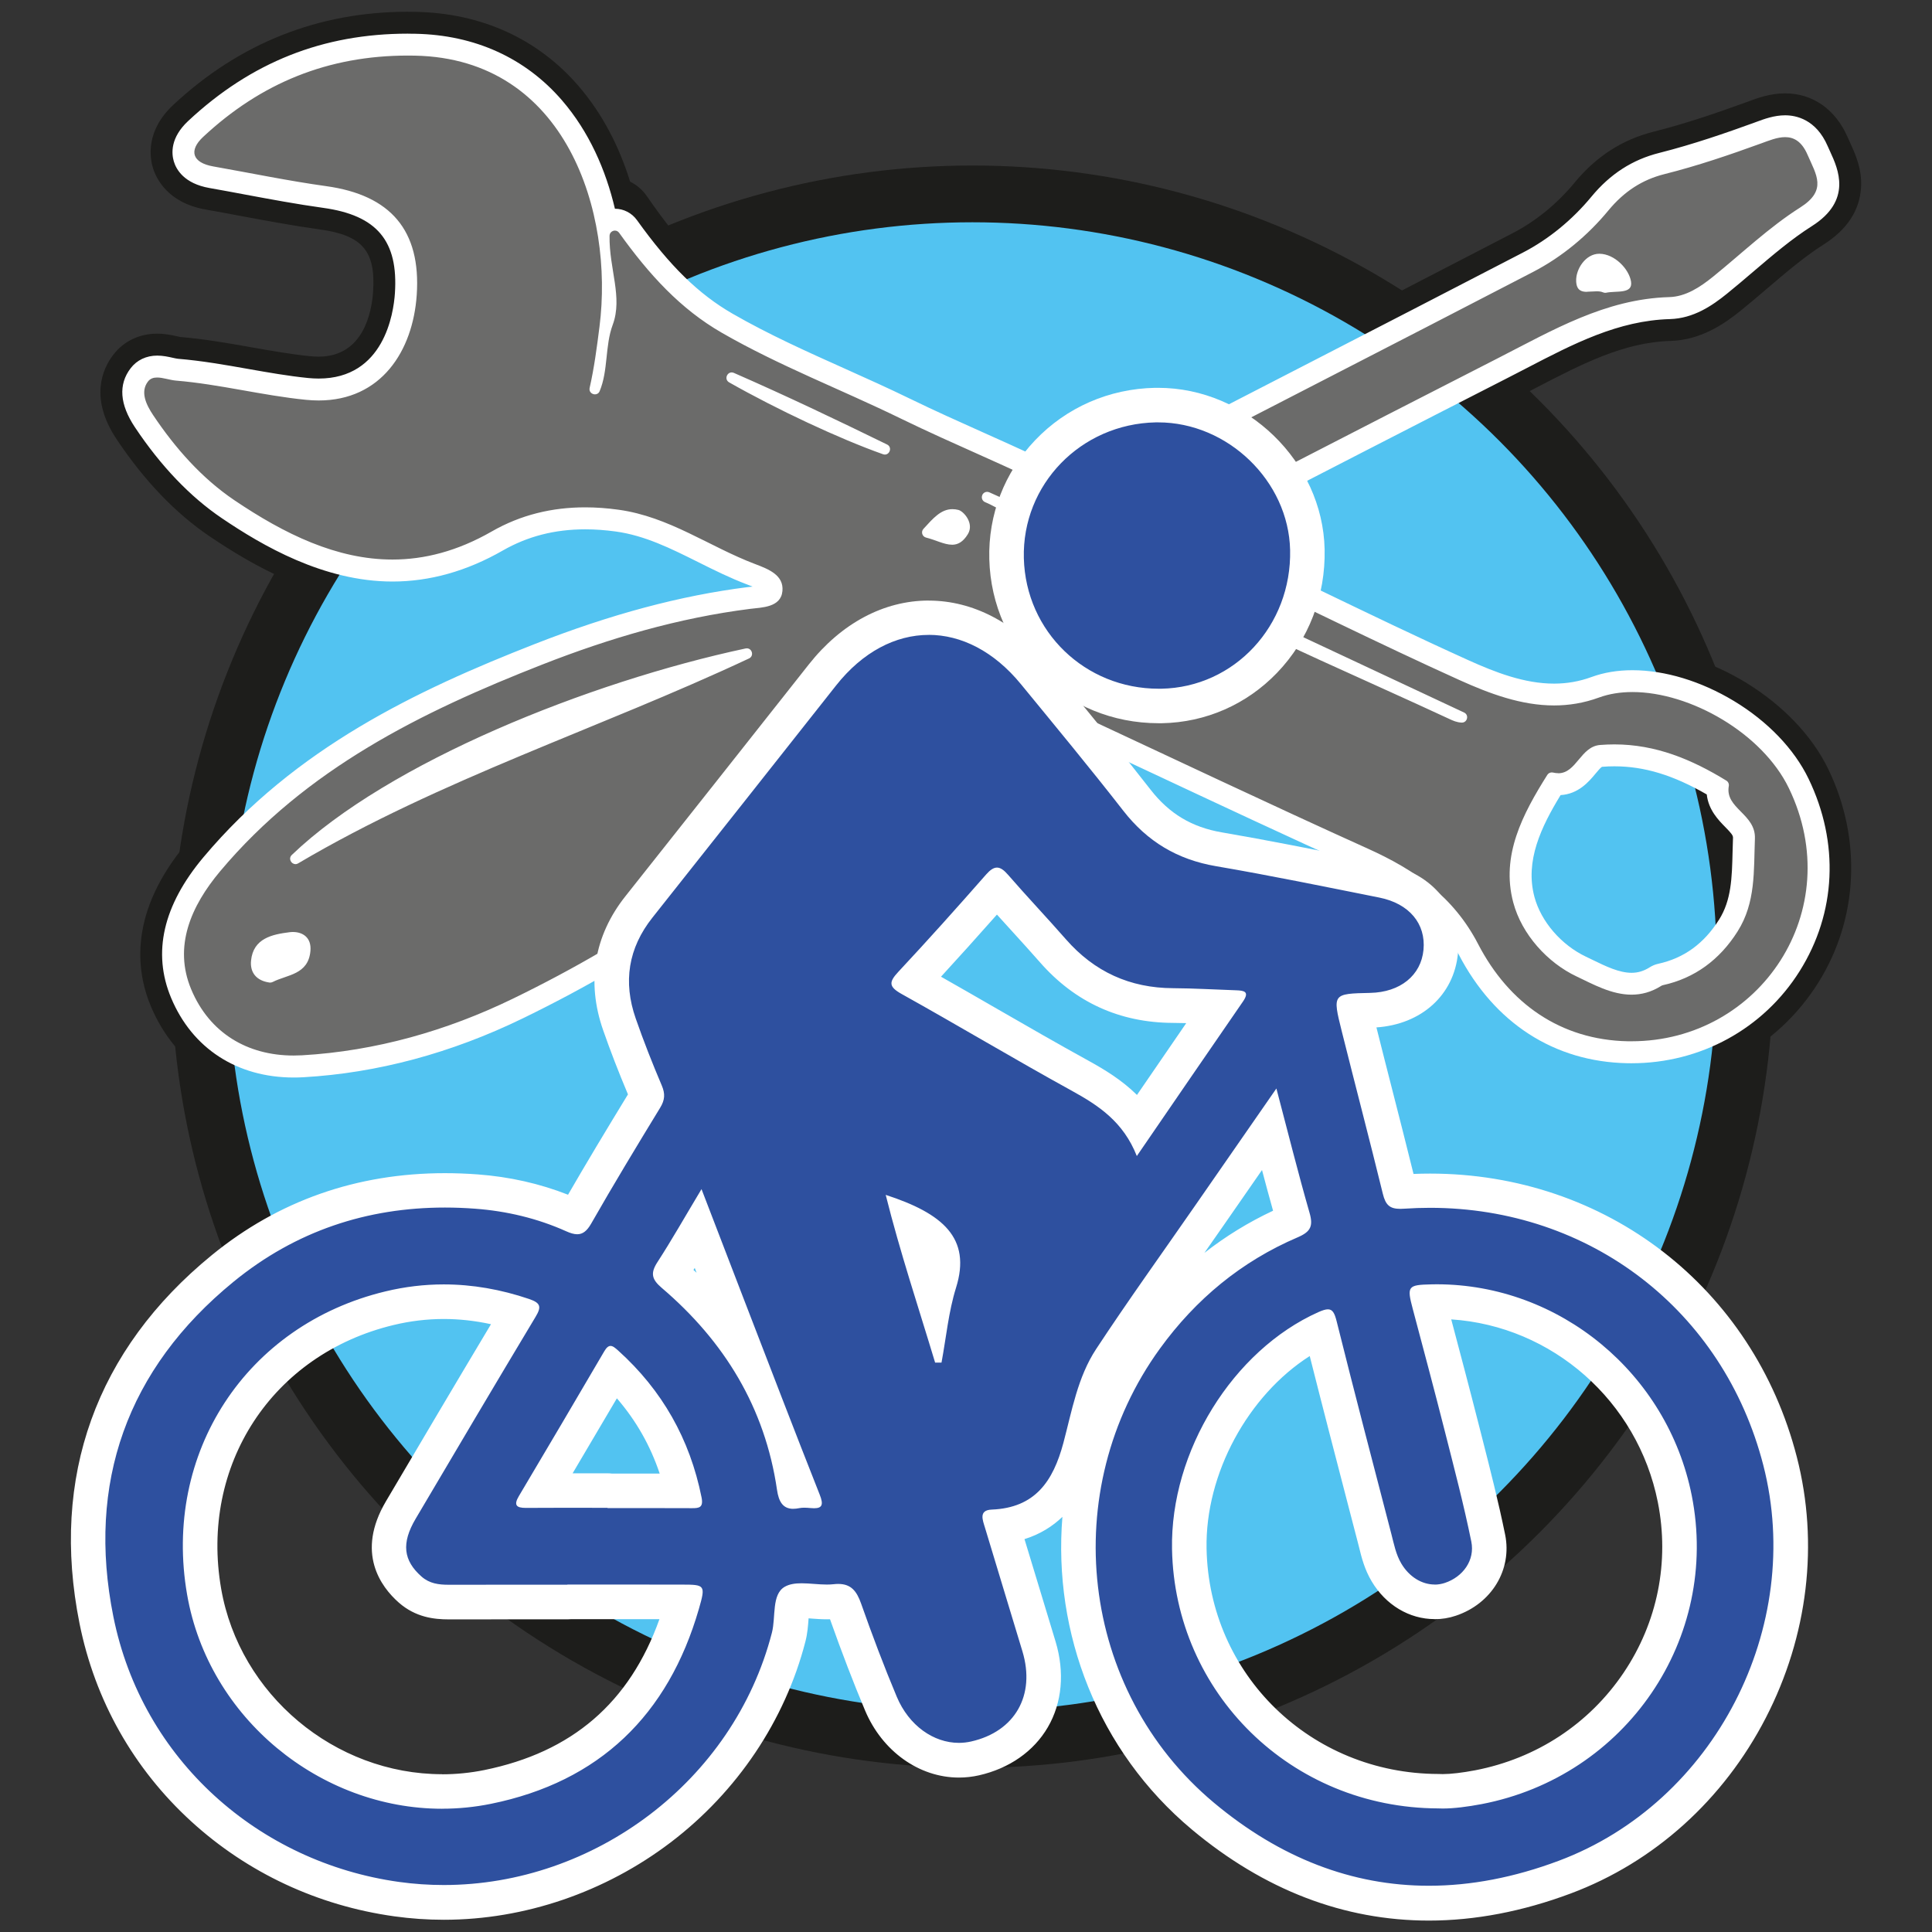 <?xml version="1.0" encoding="UTF-8"?>
<svg id="_5_szállásválasztó" data-name="5 szállásválasztó" xmlns="http://www.w3.org/2000/svg" viewBox="0 0 500 500">
  <rect x="0" y="0" width="500" height="500" fill="#333333" stroke="none"/>
  <defs>
    <style>
      .cls-1 {
        fill: #fff;
      }

      .cls-2 {
        fill: #e30613;
      }

      .cls-3 {
        fill: #52c3f1;
        stroke: #1d1d1b;
        stroke-linecap: round;
        stroke-linejoin: round;
        stroke-width: 14.69px;
      }

      .cls-4 {
        fill: #2e509f;
      }

      .cls-5 {
        fill: #6b6b6a;
      }

      .cls-6 {
        fill: #1d1d1b;
      }
    </style>
  </defs>
  <g>
    <g>
      <path class="cls-2" d="m76.01,278.84c-14.68,0-26.25-7.5-31.73-20.59-4.91-11.71-2.09-23.97,8.38-36.44,23.73-28.26,55.18-43.19,85.63-55.12,19.76-7.74,37.8-12.56,55.17-14.76.38-.05.79-.09,1.21-.13.03,0,.06,0,.09,0-.5-.2-1-.39-1.38-.54-4.45-1.69-8.65-3.78-12.72-5.81-7.09-3.54-13.79-6.88-21.34-7.92-2.7-.37-5.35-.56-7.87-.56-7.92,0-14.91,1.8-21.38,5.5-9.28,5.31-18.87,8.01-28.51,8.01-17.87,0-33.75-9.34-44.14-16.37-8.21-5.55-15.78-13.47-22.51-23.54-3.96-5.94-4.34-11.08-1.12-15.29,1.61-2.11,4.06-3.27,6.88-3.27,1.48,0,2.85.31,3.95.55.52.12,1.1.25,1.4.27,6.2.51,12.28,1.59,18.17,2.63,5.33.94,10.37,1.83,15.53,2.35.93.09,1.85.14,2.74.14,16.92,0,19.38-16.86,19.73-22.03.92-13.6-4.63-20.22-18.58-22.15-6.78-.94-13.57-2.21-20.13-3.43-3.09-.58-6.18-1.15-9.27-1.7-6.6-1.16-8.63-4.82-9.24-6.9-.61-2.04-.93-6.11,3.72-10.45,16.28-15.21,34.88-22.6,56.89-22.6.63,0,1.26,0,1.9.02,15.35.3,28.47,6.25,37.93,17.21,6.45,7.47,10.62,16.42,13.08,25.59,1.68.13,3.24,1,4.23,2.43,9.56,13.86,17.35,21.75,26.88,27.24,9.26,5.33,19.28,9.83,28.96,14.17,5.59,2.5,11.36,5.1,17,7.85,6.23,3.04,12.72,5.95,18.99,8.75,7.68,3.44,15.62,7,23.31,10.89.99.5,1.77.75,2.38.75.72,0,1.68-.35,3.31-1.19,17.9-9.29,36.13-18.67,53.76-27.74,18.63-9.59,37.9-19.51,56.81-29.32,6.62-3.43,12.74-8.44,17.72-14.46,4.85-5.87,10.59-9.58,17.56-11.33,8.77-2.21,17.28-5.17,24.44-7.77l.65-.24c2.07-.77,4.65-1.72,7.48-1.72s8,1.03,11,7.95c.23.52.46,1.03.69,1.53,2.01,4.38,5.75,12.52-4.74,19.18-5.28,3.35-10.1,7.46-15.2,11.81-2.2,1.88-4.48,3.82-6.79,5.69-3.9,3.16-8.71,6.41-14.78,6.58-13.38.38-24.92,6.37-37.13,12.72-1.58.82-3.15,1.64-4.73,2.44-24.63,12.57-49.63,25.45-73.8,37.9-13.33,6.86-26.65,13.73-39.99,20.58l-.16.08c-.67.34-1.5.77-2.11,1.13.16.32.39.73.72,1.25,4.13,6.45,4.83,13.2,1.92,18.52-2.91,5.31-8.97,8.35-16.65,8.35-.72,0-1.46-.03-2.21-.08-1.03-.07-2.06-.11-3.07-.11-12.07,0-22.23,4.97-32.94,16.11-24.18,25.16-52.57,45.47-86.78,62.09-18.52,9-37.6,14.12-56.73,15.22-.84.05-1.68.07-2.51.07Z"/>
      <path class="cls-6" d="m105.59,14.38c.59,0,1.19,0,1.79.02,39.27.77,51.5,40.78,47.77,70.13-.95,7.45-1.92,15.02-4.32,22.31,7.73-5.82,4.94-15.25,7.74-22.74,3.05-8.18-2.12-16.58-.49-26.91,8.55,12.39,17.1,22.24,28.72,28.93,14.88,8.57,30.92,14.69,46.31,22.2,13.94,6.8,28.39,12.6,42.22,19.61,1.88.95,3.46,1.36,4.94,1.36,1.96,0,3.77-.71,5.92-1.83,36.82-19.1,73.76-37.96,110.57-57.07,7.52-3.9,14.19-9.48,19.48-15.89,4.13-5,8.82-8,14.57-9.44,8.51-2.14,16.76-4.95,24.99-7.94,1.97-.71,4.14-1.62,6.19-1.62,2.22,0,4.29,1.05,5.8,4.54,2.25,5.2,5.18,9.18-1.88,13.66-8.05,5.1-15.06,11.84-22.52,17.88-3.36,2.72-7.1,5.2-11.38,5.32-16.52.47-30.24,8.61-44.28,15.78-37.99,19.39-75.87,39-113.8,58.49-4.64,2.38-7.94,3.98-3.73,10.56,6.19,9.66,1.78,18.14-9.96,18.14-.59,0-1.19-.02-1.82-.06-1.17-.08-2.33-.12-3.46-.12-15.51,0-27.08,7.5-37.03,17.85-24.68,25.68-53.44,45.51-85.17,60.92-17.04,8.28-35.46,13.56-54.58,14.66-.74.04-1.46.06-2.18.06-12.02,0-21.79-5.87-26.5-17.11-4.67-11.13-.05-21.61,7.5-30.6,22.24-26.49,52.03-41.21,83.36-53.48,17.39-6.81,35.19-12.06,53.81-14.41,2.94-.37,7.93-.33,8.33-4.6.39-4.13-3.57-5.67-7.11-7.01-11.82-4.48-22.18-12.23-35.29-14.04-2.93-.41-5.82-.62-8.65-.62-8.57,0-16.66,1.93-24.19,6.25-8.91,5.11-17.45,7.26-25.69,7.26-14.37,0-27.86-6.54-40.96-15.39-8.38-5.67-15.26-13.45-20.97-21.99-1.75-2.62-3.42-5.98-1.34-8.69.6-.79,1.44-1.04,2.38-1.04,1.53,0,3.34.68,4.89.8,11.3.94,22.28,3.84,33.6,4.97,1.13.11,2.24.17,3.3.17,16.18,0,24.4-12.79,25.39-27.32,1.13-16.68-6.74-25.84-23.46-28.15-9.78-1.36-19.47-3.38-29.2-5.1-5.48-.96-6.36-4.14-2.64-7.62,14.95-13.96,32.34-21.07,53.02-21.07m305.16,61.12c.79,0,1.66-.11,2.48-.11.75,0,1.46.1,2.03.46,2.64-.79,7.42.49,6.86-3-.51-3.22-4.21-7.15-8.16-7.2-.02,0-.04,0-.06,0-3.53,0-6.13,3.99-5.98,7.14.11,2.31,1.33,2.72,2.83,2.72m-170.68,44.91c.17,0,.34,0,.49-.02-21.9-10.78-42.13-20.66-65.35-30.15,13.74,10.77,54.88,30.17,64.86,30.17m28.33,14.55c1.11,0,2.29-.13,3.56-.42-6.64-2.99-11.94-5.37-17.23-7.75-.34.89-.68,1.78-1.02,2.67,4.71,1.48,8.51,5.51,14.7,5.51m-22.02,5.98c1.48,0,2.84-.67,4.11-2.74,1.72-2.81-1.11-5.94-2.44-6.27-.55-.14-1.06-.2-1.55-.2-3.64,0-5.85,3.52-9.31,7.03,3.5.01,6.53,2.18,9.19,2.18m-43.08,24.88c-45.5,7.72-111.52,33.56-134.4,62.68,42.05-26.91,90.18-40.63,134.4-62.68m-133.08,88.5c3.68-2.12,9.57-1.83,10.12-8.25.3-3.49-2.03-4.89-4.54-4.89-.3,0-.59.02-.89.06-4.43.56-9.37,1.56-9.94,7.35-.31,3.1,1.42,5.37,5.25,5.73M105.59,3.04h0c-23.18,0-43.62,8.12-60.76,24.12-7.13,6.66-6.07,13.55-5.28,16.2.8,2.68,3.73,9.12,13.7,10.87,3.06.54,6.19,1.12,9.21,1.69,6.63,1.24,13.48,2.51,20.39,3.47,10.96,1.52,14.42,5.6,13.7,16.16-.34,5.03-2.4,16.75-14.08,16.75-.69,0-1.42-.04-2.17-.11-4.95-.5-9.88-1.37-15.11-2.29-5.97-1.06-12.14-2.15-18.55-2.69-.17-.03-.51-.11-.77-.17-1.3-.29-3.09-.69-5.19-.69-4.63,0-8.67,1.95-11.38,5.49-2.73,3.57-6.25,11.16.91,21.88,7.13,10.68,15.22,19.12,24.05,25.09,11.01,7.44,27.89,17.34,47.31,17.34,10.64,0,21.18-2.95,31.33-8.76,5.58-3.2,11.65-4.75,18.56-4.75,2.26,0,4.65.17,7.09.51,5.78.8,11.31,3.29,17.05,6.12-12.55,2.72-25.57,6.74-39.38,12.15-31.15,12.2-63.36,27.52-87.9,56.75-14.88,17.72-13.25,32.77-9.27,42.27,6.31,15.07,20.13,24.07,36.96,24.07.93,0,1.89-.03,2.83-.08,19.88-1.14,39.69-6.45,58.89-15.78,34.34-16.69,64.07-37.97,88.38-63.26,9.55-9.94,18.45-14.37,28.85-14.37.87,0,1.77.03,2.67.09.88.06,1.75.09,2.6.09,9.81,0,17.69-4.12,21.62-11.3,3.28-6,3.29-13.15.14-20.15,12.37-6.36,24.73-12.72,37.09-19.09,24.17-12.45,49.16-25.33,73.78-37.89,1.59-.81,3.18-1.64,4.77-2.46,11.62-6.04,22.6-11.74,34.68-12.08,7.8-.22,13.82-4.3,18.19-7.84,2.37-1.91,4.67-3.88,6.9-5.78,4.95-4.22,9.62-8.2,14.56-11.34,6.05-3.84,9.31-8.79,9.68-14.72.3-4.8-1.51-8.73-2.82-11.6-.21-.46-.43-.93-.64-1.42-3.13-7.22-9.04-11.37-16.2-11.37-3.85,0-7.08,1.2-9.44,2.07l-.62.23c-7.03,2.55-15.37,5.46-23.89,7.6-8.18,2.06-14.9,6.38-20.54,13.22-4.49,5.44-10.01,9.95-15.96,13.04-18.91,9.82-38.18,19.74-56.82,29.33-17.62,9.07-35.85,18.45-53.75,27.74-.27.14-.49.25-.67.34-7.76-3.92-15.71-7.48-23.4-10.93-6.23-2.79-12.67-5.67-18.82-8.67-5.72-2.79-11.54-5.4-17.17-7.92-10-4.48-19.44-8.72-28.45-13.91-8.75-5.04-16-12.44-25.05-25.55-1.12-1.63-2.62-2.89-4.32-3.73-2.75-8.87-7.05-17.46-13.37-24.78-10.54-12.21-25.11-18.84-42.11-19.17-.67-.01-1.34-.02-2.01-.02h0Z"/>
    </g>
    <g>
      <path class="cls-2" d="m422.25,275.16c-.36,0-.72,0-1.09-.01-18.92-.38-34.42-10.39-43.65-28.21-4.97-9.58-12.7-16.21-25.84-22.14-18.4-8.31-36.33-16.71-55.32-25.61-7.7-3.61-15.47-7.25-23.34-10.91-1.77-.82-2.99-2.5-3.23-4.44-.24-1.94.53-3.86,2.04-5.09,4.91-4.01,5.94-7.72,3.54-12.78-3.75-7.9,1.59-11.96,3.86-13.7,5.74-4.38,11.36-6.5,17.17-6.5.3,0,.59,0,.89.02.36-.65.84-1.23,1.44-1.71,3.35-2.68,6.52-5.21,10.8-5.21,2.55,0,4.85.85,7.96,2.31,7.92,3.73,15.92,7.59,23.67,11.32,12.7,6.12,25.84,12.45,38.87,18.34,6.98,3.15,14.49,6.07,22.17,6.07,3.38,0,6.56-.56,9.72-1.71,3.19-1.17,6.75-1.76,10.58-1.76,17.65,0,38.1,12.6,45.58,28.08,8,16.57,7.17,34.71-2.29,49.78-9.38,14.94-25.65,23.86-43.53,23.86Zm-18.35-69.4c-5.25,8.62-9.21,17.2-6.77,26.34,1.7,6.38,6.95,12.46,13.36,15.49.57.27,1.16.55,1.75.84,3.35,1.63,6.81,3.31,10.01,3.31h0c1.71,0,3.25-.48,4.83-1.5.58-.38,1.23-.64,1.9-.79,6.77-1.44,11.98-5.19,15.93-11.46,3.2-5.07,3.34-10.85,3.5-17.54.03-1.21.06-2.42.11-3.64.02-.59-.35-1.11-2-2.79-1.65-1.67-4.35-4.41-4.79-8.44-8.71-5.02-16.19-7.28-23.91-7.28-1.07,0-2.16.05-3.25.14-.27.15-1.1,1.14-1.64,1.79-1.66,1.99-4.38,5.25-9.02,5.53Z"/>
      <path class="cls-6" d="m309.53,144.53c1.47,0,3.09.61,5.54,1.77,20.9,9.84,41.58,20.18,62.62,29.69,7.86,3.55,16.01,6.58,24.5,6.58,3.82,0,7.7-.61,11.66-2.06,2.63-.96,5.56-1.41,8.63-1.41,14.99,0,33.62,10.69,40.48,24.88,15.27,31.62-7.52,65.5-40.71,65.5-.33,0-.65,0-.98,0-17.41-.35-30.78-9.81-38.73-25.15-6.41-12.37-16.45-19.24-28.54-24.7-25.96-11.72-51.68-23.96-78.6-36.49,7.1-5.8,8.53-12.32,5.07-19.6-1.58-3.33-.65-4.61,2.18-6.76,4.67-3.56,9.06-5.34,13.74-5.34,3.79,0,7.76,1.17,12.24,3.49,21.67,11.27,44.23,20.81,66.4,31.12,1.08.5,2.1.97,3.5.97,1.04,0,2.28-.26,3.91-.96-27.44-12.85-53.67-25.14-80.18-37.56,3.4-2.72,5.17-3.97,7.26-3.97m93.75,55.57c-.67,0-1.41-.14-2.25-.45-6.58,10.37-12.71,21.41-9.37,33.91,2.21,8.28,8.87,15.6,16.42,19.16,4.14,1.95,8.98,4.7,14.19,4.7,2.56,0,5.21-.67,7.91-2.42,8.28-1.77,14.83-6.51,19.54-13.98,4.7-7.45,4.15-15.59,4.47-23.99.26-6.72-8.6-7.92-6.54-14.5-9.24-5.78-18.8-9.9-29.83-9.9-1.22,0-2.46.05-3.71.15-5.06.42-6.09,7.32-10.83,7.32m-93.75-66.91c-6.27,0-10.56,3.42-14.34,6.45-.2.16-.4.33-.59.51-6.45.39-12.62,2.89-18.81,7.61-1.56,1.19-4.82,3.67-6.44,7.86-1.54,3.98-1.24,8.28.89,12.78.95,2.01,1.48,3.12-2,5.96-3.02,2.47-4.56,6.32-4.08,10.19.48,3.87,2.93,7.22,6.46,8.87,7.88,3.67,15.65,7.31,23.36,10.92,18.99,8.9,36.93,17.3,55.36,25.63,12.05,5.44,18.75,11.12,23.14,19.59,4.93,9.51,11.53,17.05,19.61,22.42,8.51,5.65,18.26,8.63,28.96,8.84.4,0,.8.01,1.2.01,19.84,0,37.91-9.91,48.33-26.52,10.36-16.51,11.33-37.17,2.59-55.26-8.47-17.54-30.74-31.29-50.68-31.29-4.49,0-8.71.71-12.52,2.1-2.52.92-5.06,1.37-7.77,1.37-6.6,0-13.43-2.68-19.83-5.57-12.97-5.86-26.07-12.17-38.74-18.28-7.76-3.74-15.78-7.6-23.73-11.34-3.06-1.44-6.39-2.85-10.37-2.85h0Zm107.65,70.78c.21,0,.42,0,.63,0,6.05,0,12.04,1.67,18.94,5.34,1.38,4.29,4.28,7.22,5.73,8.69.1.1.21.21.32.32-.02.66-.03,1.33-.05,1.98-.16,6.76-.38,11.09-2.63,14.66-3.09,4.91-7.12,7.83-12.32,8.94-1.35.29-2.64.82-3.8,1.58-.84.55-1.34.59-1.74.59-1.9,0-4.89-1.46-7.53-2.74-.62-.3-1.22-.59-1.82-.87-4.81-2.27-9.05-7.13-10.3-11.82-1.61-6.03.34-11.92,4.84-19.74,5.01-1.36,8.06-4.92,9.73-6.92h0Z"/>
    </g>
  </g>
  <circle class="cls-3" cx="251.65" cy="250.18" r="200"/>
  <g>
    <g>
      <path class="cls-5" d="m76.01,276.01c-13.48,0-24.09-6.87-29.11-18.85-4.46-10.65-1.79-21.93,7.94-33.52,23.32-27.77,54.39-42.51,84.49-54.3,19.54-7.65,37.36-12.42,54.49-14.59.36-.04.74-.08,1.15-.13,3.55-.36,4.61-.8,4.72-1.93.15-1.58-.99-2.46-5.29-4.09-4.32-1.64-8.46-3.7-12.46-5.69-7.31-3.64-14.21-7.09-22.21-8.19-2.83-.39-5.61-.59-8.26-.59-8.43,0-15.88,1.92-22.79,5.88-8.84,5.07-17.96,7.63-27.1,7.63-13.01,0-26.53-5.04-42.55-15.88-7.91-5.35-15.22-13-21.74-22.77-1.2-1.8-4.85-7.26-1.23-11.99.75-.98,2.17-2.16,4.63-2.16,1.16,0,2.32.26,3.34.48.66.15,1.29.29,1.79.33,6.07.5,12.09,1.57,17.91,2.6,5.15.91,10.48,1.85,15.74,2.38,1.03.1,2.04.16,3.02.16,15.4,0,21.75-12.75,22.56-24.67,1.02-15.03-5.66-23.02-21.02-25.15-6.72-.93-13.47-2.19-20-3.41-3.1-.58-6.2-1.16-9.3-1.7-4.85-.85-6.49-3.14-7.02-4.92-.42-1.41-.59-4.27,2.94-7.57,15.73-14.69,33.7-21.83,54.95-21.83.61,0,1.22,0,1.84.02,14.73.29,26.79,5.75,35.84,16.23,7.35,8.51,11.61,19.07,13.7,29.63.63-.37,1.36-.58,2.15-.58,1.36,0,2.6.64,3.4,1.76,8.79,12.26,16.47,19.75,25.68,25.06,9.38,5.41,19.47,9.93,29.22,14.3,5.57,2.5,11.32,5.08,16.92,7.81,6.28,3.06,12.78,5.98,19.08,8.79,7.65,3.43,15.56,6.97,23.19,10.83,1.42.72,2.58,1.06,3.66,1.06,1.23,0,2.52-.42,4.61-1.51,17.9-9.28,36.13-18.67,53.75-27.74,18.63-9.59,37.9-19.51,56.82-29.33,6.95-3.61,13.38-8.86,18.6-15.17,4.45-5.39,9.7-8.79,16.06-10.39,8.89-2.24,17.49-5.23,24.72-7.85l.67-.25c1.96-.72,4.17-1.54,6.49-1.54,2.6,0,6.16,1.08,8.4,6.24.23.54.48,1.07.71,1.58,1.99,4.34,4.71,10.27-3.68,15.6-5.45,3.46-10.57,7.82-15.52,12.04-2.19,1.87-4.45,3.8-6.74,5.64-3.54,2.86-7.85,5.8-13.08,5.95-14.03.4-25.85,6.53-38.36,13.03-1.57.82-3.14,1.63-4.71,2.43-24.63,12.57-49.63,25.45-73.8,37.9-13.33,6.87-26.66,13.73-39.99,20.58l-.15.08c-1.75.9-3.73,1.92-3.94,2.7-.06.24-.15,1.22,1.46,3.74,3.55,5.55,4.22,11.24,1.82,15.63-2.39,4.37-7.55,6.88-14.16,6.88-.66,0-1.33-.02-2.01-.07-1.09-.08-2.19-.11-3.26-.11-12.73,0-23.84,5.4-34.98,16.98-23.95,24.91-52.07,45.03-85.97,61.51-18.18,8.83-36.9,13.86-55.66,14.94-.79.04-1.57.07-2.35.07Zm-.2-32c-.18,0-.36.01-.54.03-5.43.69-7.18,1.81-7.48,4.81-.11,1.08.07,2.12,1.94,2.52.96-.45,1.94-.79,2.9-1.12,3.44-1.18,4.67-1.83,4.9-4.44.03-.37.04-1.05-.26-1.37-.25-.27-.81-.44-1.46-.44Zm102.59-69.76c-29.85,8.03-64.65,21.88-88.35,38.77,19.43-10.17,39.76-18.53,59.55-26.68,9.49-3.91,19.2-7.9,28.8-12.09Zm64.96-36.96c1.17.42,2.27.81,3.02.81h0c.32,0,.85,0,1.7-1.39.11-.18.17-.37.08-.69-.16-.6-.67-1.18-.96-1.38-.25-.05-.49-.08-.7-.08-1.22,0-2.32.88-3.84,2.48.24.08.48.17.7.25Zm169.87-64.73c.9,0,1.65.11,2.33.33.78-.13,1.56-.17,2.33-.2.36-.02.83-.04,1.23-.08-.73-1.86-2.95-4.08-5.19-4.11h0c-.8,0-1.44.5-1.84.92-.84.88-1.38,2.21-1.34,3.25,0,0,0,0,0,.01.33,0,.68-.03,1.02-.05.49-.03.98-.06,1.45-.06Z"/>
      <path class="cls-1" d="m105.59,14.38c.59,0,1.19,0,1.79.02,39.27.77,51.5,40.78,47.77,70.13-.67,5.28-1.36,10.61-2.55,15.85-.23,1.01.58,1.68,1.38,1.68.49,0,.97-.25,1.21-.83,2.24-5.34,1.36-11.74,3.37-17.14,2.66-7.14-.93-14.44-.81-23.04.01-.84.69-1.37,1.39-1.37.4,0,.81.18,1.09.57,7.85,10.95,15.92,19.73,26.56,25.86,14.88,8.57,30.92,14.69,46.31,22.2,13.94,6.8,28.39,12.6,42.22,19.61,1.88.95,3.46,1.36,4.94,1.36,1.96,0,3.77-.71,5.92-1.83,36.82-19.1,73.76-37.96,110.57-57.07,7.52-3.9,14.19-9.48,19.48-15.89,4.13-5,8.82-8,14.57-9.44,8.51-2.14,16.76-4.95,24.99-7.94,1.97-.71,4.14-1.62,6.19-1.62,2.22,0,4.29,1.05,5.8,4.54,2.25,5.2,5.18,9.18-1.88,13.66-8.05,5.1-15.06,11.84-22.52,17.88-3.36,2.72-7.1,5.2-11.38,5.32-16.52.47-30.24,8.61-44.28,15.78-37.99,19.39-75.87,39-113.8,58.49-4.64,2.38-7.94,3.98-3.73,10.56,6.19,9.66,1.78,18.14-9.96,18.14-.59,0-1.19-.02-1.82-.06-1.17-.08-2.33-.12-3.46-.12-15.51,0-27.08,7.5-37.03,17.85-24.68,25.68-53.44,45.51-85.17,60.92-17.04,8.28-35.46,13.56-54.58,14.66-.74.04-1.46.06-2.18.06-12.02,0-21.79-5.87-26.5-17.11-4.67-11.13-.05-21.61,7.5-30.6,22.24-26.49,52.03-41.21,83.36-53.48,17.39-6.81,35.19-12.06,53.81-14.41,2.94-.37,7.93-.33,8.33-4.6.39-4.13-3.57-5.67-7.11-7.01-11.82-4.48-22.18-12.23-35.29-14.04-2.93-.41-5.82-.62-8.65-.62-8.57,0-16.66,1.93-24.19,6.25-8.91,5.11-17.45,7.26-25.69,7.26-14.37,0-27.86-6.54-40.96-15.39-8.38-5.67-15.26-13.45-20.97-21.99-1.75-2.62-3.42-5.98-1.34-8.69.6-.79,1.44-1.04,2.38-1.04,1.53,0,3.34.68,4.89.8,11.3.94,22.28,3.84,33.6,4.97,1.13.11,2.24.17,3.3.17,16.18,0,24.4-12.79,25.39-27.32,1.13-16.68-6.74-25.84-23.46-28.15-9.78-1.36-19.47-3.38-29.2-5.1-5.48-.96-6.36-4.14-2.64-7.62,14.95-13.96,32.34-21.07,53.02-21.07m305.16,61.12c.79,0,1.66-.11,2.48-.11.6,0,1.17.06,1.66.27.17.07.36.12.54.12.08,0,.16,0,.24-.02,2.7-.57,6.98.42,6.46-2.89-.51-3.22-4.21-7.15-8.16-7.2-.02,0-.04,0-.06,0-3.53,0-6.13,3.99-5.98,7.14.11,2.31,1.33,2.72,2.83,2.72m-181.73,42.11c1.3,0,1.93-1.94.55-2.61-13.18-6.44-26.02-12.57-39.62-18.52-.2-.09-.4-.13-.59-.13-1.25,0-1.96,1.83-.64,2.58,12.35,7.01,28.48,14.58,39.8,18.59.17.06.34.09.5.09m37,17.12c1.38,0,1.9-2.01.52-2.63-3.77-1.69-7.15-3.22-10.5-4.72-.18-.08-.37-.12-.56-.12-.55,0-1.07.33-1.28.88v.03c-.27.69.06,1.46.74,1.75,3.47,1.43,6.59,3.98,10.79,4.8.1.02.2.03.29.03m-19.64,6.2c1.48,0,2.84-.67,4.11-2.74,1.72-2.81-1.11-5.94-2.44-6.27-.55-.14-1.06-.2-1.55-.2-2.97,0-4.99,2.34-7.51,5.11-.7.77-.31,2,.7,2.25,2.47.61,4.69,1.84,6.69,1.84m-169.92,82.68c.23,0,.47-.06.71-.21,36.98-21.85,78.03-34.9,116.68-53.03,1.37-.64.81-2.62-.55-2.62-.1,0-.21.01-.32.03-40.59,8.68-92.44,29.45-117.45,53.44-.97.93-.17,2.37.93,2.37m-6.51,30.66c.22,0,.45-.06.65-.16,3.7-1.9,9.21-1.84,9.75-8.04.3-3.49-2.03-4.89-4.54-4.89-.3,0-.59.02-.89.06-4.43.56-9.37,1.56-9.94,7.35-.3,2.98,1.29,5.2,4.82,5.68.05,0,.11.01.16.01M105.59,8.71h0c-22,0-40.61,7.39-56.89,22.6-4.65,4.34-4.32,8.41-3.72,10.45.62,2.08,2.64,5.74,9.24,6.9,3.08.54,6.23,1.13,9.27,1.7,6.56,1.22,13.35,2.49,20.13,3.43,13.95,1.93,19.5,8.56,18.58,22.15-.35,5.17-2.81,22.03-19.73,22.03-.88,0-1.8-.05-2.73-.14-5.16-.52-10.2-1.41-15.53-2.35-5.88-1.04-11.97-2.12-18.17-2.63-.3-.02-.89-.16-1.4-.27-1.1-.25-2.48-.55-3.95-.55-2.82,0-5.27,1.16-6.88,3.27-3.22,4.21-2.84,9.35,1.12,15.29,6.72,10.07,14.3,17.99,22.51,23.54,10.39,7.03,26.27,16.37,44.14,16.37,9.64,0,19.24-2.69,28.51-8.01,6.46-3.7,13.45-5.5,21.38-5.5,2.52,0,5.17.19,7.87.56,7.55,1.04,14.25,4.38,21.34,7.92,4.06,2.03,8.26,4.12,12.72,5.81.38.14.87.33,1.38.54-.03,0-.06,0-.09,0-.43.04-.84.09-1.22.13-17.37,2.19-35.41,7.02-55.17,14.76-30.45,11.93-61.9,26.86-85.63,55.12-10.47,12.47-13.29,24.73-8.38,36.44,5.48,13.08,17.05,20.59,31.73,20.59.83,0,1.67-.02,2.51-.07,19.13-1.1,38.21-6.22,56.73-15.22,34.21-16.63,62.59-36.94,86.77-62.09,10.71-11.14,20.87-16.11,32.94-16.11,1,0,2.04.04,3.07.11.75.05,1.49.08,2.21.08,7.68,0,13.75-3.05,16.65-8.36,2.91-5.32,2.21-12.07-1.92-18.52-.34-.52-.57-.94-.72-1.25.61-.36,1.44-.79,2.11-1.13l.15-.08c13.33-6.85,26.66-13.72,39.99-20.58,24.17-12.45,49.17-25.33,73.8-37.9,1.58-.81,3.15-1.62,4.73-2.44,12.21-6.35,23.75-12.34,37.13-12.72,6.07-.17,10.88-3.42,14.78-6.58,2.31-1.87,4.59-3.81,6.79-5.69,5.1-4.35,9.92-8.46,15.2-11.81,10.48-6.65,6.75-14.8,4.74-19.18-.23-.5-.46-1.01-.69-1.53-3-6.92-8.18-7.95-11-7.95s-5.41.95-7.48,1.72l-.65.24c-7.17,2.6-15.68,5.56-24.44,7.77-6.97,1.75-12.71,5.46-17.56,11.33-4.98,6.03-11.1,11.03-17.72,14.46-18.92,9.82-38.19,19.74-56.83,29.34-17.62,9.07-35.84,18.45-53.73,27.73-1.63.85-2.59,1.19-3.31,1.19-.61,0-1.38-.25-2.38-.75-7.69-3.9-15.63-7.45-23.31-10.89-6.27-2.81-12.75-5.71-18.99-8.75-5.64-2.75-11.41-5.34-17-7.85-9.69-4.34-19.7-8.84-28.96-14.17-8.84-5.09-16.25-12.34-24.79-24.25-1.32-1.84-3.45-2.94-5.7-2.94,0,0,0,0,0,0-2.36-10.03-6.68-19.93-13.71-28.07-9.46-10.96-22.58-16.91-37.93-17.21-.64-.01-1.27-.02-1.9-.02h0Z"/>
    </g>
    <g>
      <path class="cls-5" d="m422.25,272.32c-.34,0-.69,0-1.03-.01-17.83-.36-32.46-9.83-41.19-26.68-5.29-10.2-13.42-17.2-27.19-23.42-18.35-8.29-36.25-16.68-55.2-25.55-7.11-3.33-14.27-6.69-21.52-10.07-1.26-.59-2.15-1.76-2.37-3.13-.22-1.38.25-2.78,1.26-3.74,4.71-4.47,5.64-9.23,2.91-14.97-2.55-5.37.09-8,3.02-10.23,5.3-4.04,10.21-5.92,15.46-5.92,1.42,0,2.86.14,4.35.43-.03-.13-.04-.25-.06-.38-.16-1.48.45-2.89,1.63-3.79,2.63-2,4.66-3.16,7.21-3.16,2.02,0,4.01.75,6.75,2.04,7.91,3.72,15.91,7.58,23.65,11.3,12.72,6.13,25.87,12.46,38.94,18.37,7.27,3.29,15.12,6.33,23.33,6.33,3.72,0,7.22-.62,10.69-1.89,2.88-1.05,6.11-1.58,9.6-1.58,16.67,0,35.97,11.88,43.03,26.48,7.57,15.67,6.79,32.81-2.14,47.04-8.85,14.11-24.23,22.53-41.13,22.53Zm-19.91-69.44c-5.73,9.19-10.85,19.06-7.95,29.95,1.91,7.16,7.75,13.96,14.89,17.32.56.27,1.14.55,1.73.83,3.46,1.68,7.39,3.59,11.25,3.59,2.2,0,4.23-.61,6.22-1.86.4-.25.83-.43,1.29-.53,7.37-1.62,13.27-5.89,17.55-12.68,3.62-5.73,3.77-12.17,3.93-18.99.03-1.19.06-2.39.1-3.6.07-1.86-.97-3.01-2.82-4.89-1.82-1.84-4.25-4.31-4.02-8.09-9.76-5.85-18.02-8.47-26.7-8.47-1.15,0-2.32.05-3.48.15-1.28.11-2.2,1.13-3.59,2.8-1.68,2.02-3.78,4.53-7.47,4.53-.31,0-.62-.02-.93-.06Z"/>
      <path class="cls-1" d="m309.53,144.53c1.47,0,3.09.61,5.54,1.77,20.9,9.84,41.58,20.18,62.62,29.69,7.86,3.55,16.01,6.58,24.5,6.58,3.82,0,7.7-.61,11.66-2.06,2.63-.96,5.56-1.41,8.63-1.41,14.99,0,33.62,10.69,40.48,24.88,15.27,31.62-7.52,65.5-40.71,65.5-.33,0-.65,0-.98,0-17.41-.35-30.78-9.81-38.73-25.15-6.41-12.37-16.45-19.24-28.54-24.7-25.34-11.45-50.47-23.38-76.7-35.61-.88-.41-1.06-1.58-.35-2.25,5.74-5.45,6.71-11.52,3.52-18.24-1.58-3.33-.65-4.61,2.18-6.76,4.67-3.56,9.06-5.34,13.74-5.34,3.79,0,7.76,1.17,12.24,3.49,21.67,11.27,44.23,20.81,66.4,31.12,1,.47,1.96.91,3.23.97.02,0,.05,0,.07,0,1.44,0,1.91-1.99.57-2.61-25.47-11.93-49.94-23.39-74.63-34.96-.93-.44-1.07-1.71-.25-2.33,2.31-1.76,3.8-2.58,5.49-2.58m93.75,55.57c-.41,0-.85-.05-1.32-.16-.11-.03-.22-.04-.33-.04-.46,0-.9.23-1.16.63-6.37,10.12-12.06,20.88-8.82,33.03,2.21,8.28,8.87,15.6,16.42,19.16,4.14,1.95,8.98,4.7,14.19,4.7,2.5,0,5.09-.63,7.73-2.3.12-.08.26-.13.4-.16,8.18-1.8,14.66-6.53,19.33-13.93,4.7-7.45,4.15-15.59,4.47-23.99.25-6.41-7.78-7.8-6.76-13.6.1-.55-.14-1.12-.62-1.41-8.97-5.5-18.29-9.38-28.99-9.38-1.22,0-2.46.05-3.71.15-5.06.42-6.09,7.32-10.83,7.32m-93.75-61.24c-3.7,0-6.44,1.85-8.93,3.74-1.11.85-1.93,1.97-2.38,3.23-.61-.05-1.22-.07-1.83-.07-5.82,0-11.43,2.13-17.18,6.5-2.28,1.74-7.61,5.8-3.86,13.7,2.21,4.66,1.54,8.05-2.3,11.7-1.7,1.61-2.49,3.95-2.11,6.26.37,2.3,1.86,4.26,3.97,5.24,7.23,3.37,14.38,6.72,21.48,10.05,18.97,8.89,36.89,17.29,55.28,25.59,13.15,5.94,20.87,12.56,25.84,22.14,9.23,17.81,24.74,27.83,43.65,28.2.36,0,.73.01,1.09.01,17.88,0,34.15-8.92,43.53-23.86,9.46-15.07,10.29-33.21,2.29-49.78-3.73-7.72-10.61-14.88-19.37-20.15-8.5-5.11-17.81-7.93-26.21-7.93-3.83,0-7.39.59-10.58,1.76-3.15,1.15-6.33,1.71-9.72,1.71-7.67,0-15.19-2.92-22.17-6.07-13.03-5.89-26.16-12.22-38.86-18.34-7.75-3.73-15.76-7.59-23.68-11.32-3.11-1.46-5.4-2.31-7.96-2.31h0Zm105.09,59.57c1.07-.09,2.14-.13,3.2-.13,7.74,0,15.2,2.26,23.91,7.28.43,4.01,3.08,6.7,4.79,8.44,1.65,1.67,2.03,2.2,2,2.79-.05,1.22-.08,2.43-.11,3.64-.16,6.69-.3,12.47-3.5,17.54-3.92,6.21-9.07,9.95-15.75,11.42-.78.17-1.52.48-2.2.91-1.54.97-3.03,1.42-4.7,1.42-3.2,0-6.66-1.68-10.01-3.31-.6-.29-1.18-.58-1.76-.85-6.41-3.03-11.66-9.11-13.36-15.49-2.48-9.29,1.73-18.08,6.77-26.34,4.64-.27,7.37-3.54,9.02-5.53.53-.63,1.31-1.58,1.69-1.79h0Z"/>
    </g>
  </g>
  <g>
    <g>
      <path class="cls-4" d="m369.78,492.49c-20.95,0-40.63-7.58-58.5-22.53-36.42-30.47-42.88-84.76-14.71-123.59,9.94-13.7,22.56-23.88,37.51-30.27.3-.13.53-.24.69-.33-.04-.18-.09-.41-.18-.7-2.11-7.33-4.03-14.72-6.06-22.53-.03-.11-.06-.21-.08-.32l-15.57,22.43c-2.51,3.61-5.03,7.22-7.56,10.82-5.96,8.51-12.13,17.3-17.92,26.1-3.47,5.28-5.03,11.57-6.68,18.22-.39,1.59-.79,3.17-1.2,4.74-2.15,8.05-6.56,18.65-20.08,20.37,1.63,5.43,3.28,10.85,4.93,16.27,1.51,4.96,3.02,9.92,4.51,14.89,2.03,6.75,1.47,13.37-1.59,18.62-3,5.16-8.31,8.83-14.95,10.34-1.37.31-2.78.47-4.19.47-8.52,0-16.45-5.75-20.19-14.65-3.07-7.31-6.12-15.28-9.32-24.35-.75-2.11-1.01-2.11-1.71-2.11-.22,0-.45.01-.69.04-.7.08-1.44.12-2.25.12-1.26,0-2.48-.09-3.66-.18-1.04-.08-2.02-.15-2.88-.15-1.25,0-1.82.16-2.06.28-.37.62-.52,2.74-.61,4.03-.12,1.68-.24,3.42-.69,5.14-10.27,39.78-47.8,68.65-89.25,68.66-4.07,0-8.18-.28-12.21-.84-18.9-2.63-36.23-10.73-50.13-23.42-14.24-13-23.77-29.89-27.57-48.84-7.23-36.13,4.07-67.59,32.68-90.97,16.41-13.4,35.76-20.2,57.52-20.2,2.67,0,5.41.1,8.15.31,8.9.66,17.34,2.76,25.06,6.22.22.1.4.17.54.23.06-.09.13-.2.2-.34,5.48-9.59,11.13-18.98,17.93-30.11.47-.76.47-.84.12-1.68-2.65-6.24-4.89-12-6.86-17.63-3.86-11.05-2.16-21.26,5.05-30.36,15.9-20.05,31.87-40.24,47.48-60.02,7.55-9.56,17.32-14.82,27.51-14.82s19.74,5.11,27.35,14.4l4.28,5.21c7.38,8.98,15,18.27,22.28,27.62,5.55,7.13,12.28,11.16,21.18,12.68,11.78,2.01,23.67,4.4,35.17,6.7l7.25,1.45c9.99,1.99,15.88,9.18,15.01,18.33-.85,8.88-8.14,14.98-18.16,15.19-1.43.03-2.97.06-4.11.14.24,1.19.64,2.81.99,4.21,1.45,5.81,2.94,11.62,4.42,17.43,2.07,8.08,4.2,16.45,6.22,24.7.05.2.09.36.13.49h.05c.21,0,.44,0,.68-.03,2.33-.16,4.68-.24,7-.24,43.44,0,79.84,28.13,90.6,69.99,5.47,21.3,2.74,44.15-7.68,64.34-10.45,20.25-27.52,35.63-48.06,43.32-11.95,4.47-23.77,6.73-35.14,6.73Zm-254.95-155.67c-4.68,0-9.41.57-14.06,1.68-33.78,8.13-53.95,38.99-47.96,73.38,5.13,29.46,31.61,51.68,61.6,51.68h0c3.94,0,7.89-.4,11.75-1.18,25.89-5.26,42.85-21.17,50.39-47.29.05-.17.11-.37.17-.59-.08,0-.16,0-.24,0-4.07-.01-8.14-.01-12.2-.01h-16.86c-.2.03-.4.05-.6.05h-16.19c-4.81,0-9.63,0-14.44.01-3.22,0-6.86-.38-10.09-3.24-6.35-5.61-7.16-12.53-2.41-20.58,9.65-16.34,19.91-33.7,30.22-50.88-6.4-2.01-12.82-3.02-19.09-3.02Zm227.02,7.34c-19.95,9.58-34.53,33.68-34.09,56.66.67,35.06,28.97,62.61,64.43,62.7.07,0,.14,0,.21,0,.3.02.62.02.95.02,2.39,0,5.58-.37,9.21-1.06,17.05-3.27,31.73-12.91,41.32-27.15,9.44-14.02,12.82-30.88,9.53-47.47-5.88-29.58-31.79-51.05-61.62-51.05-.44,0-.87,0-1.31.01-.17,0-.44,0-.75.02.07.27,1.3,4.9,1.3,4.9,2.41,9.07,4.9,18.46,7.25,27.72l.93,3.65c2.07,8.11,4.21,16.5,5.92,24.89,1.39,6.82-2.73,13.49-9.79,15.85-1.32.44-2.69.67-4.08.67-4.97,0-9.63-2.84-12.46-7.59-1.52-2.56-2.18-5.22-2.76-7.57-.1-.42-.21-.85-.32-1.27l-2.24-8.6c-3.86-14.84-7.85-30.17-11.64-45.32Zm-137.23,35.8c.33,1.63.62,3.28.86,4.95.07.47.14.81.21,1.05.08-.01.17-.03.27-.05.31-.06.62-.11.94-.14-.76-1.93-1.52-3.87-2.28-5.81Zm-35.52,5.81c2.5,0,5.01,0,7.52.01-2.92-12.3-8.79-22.6-17.85-31.34-6.12,10.46-12.23,20.79-18.44,31.26,1.67,0,3.34,0,5,0h11.9c.28.01.55.04.81.08h11.08Zm4.53-56.34c.13.12.29.28.51.47,8.3,7.08,15.03,14.92,20.16,23.47-.58-1.5-5.86-15.19-5.86-15.19-2.41-6.25-4.81-12.5-7.37-19.17l-.41-1.07c-2.29,3.88-4.49,7.57-6.8,11.12-.09.14-.17.27-.23.37Zm62.15-12.81c1.91,6.86,3.99,13.63,6.04,20.26.37-1.67.79-3.33,1.31-4.98,1.94-6.2,1.22-10.96-7.35-15.28Zm.61-62.79c6.51,3.64,13.06,7.41,19.4,11.06,7.74,4.46,15.74,9.07,23.68,13.44,5.45,3,10.99,6.43,15.16,12.29l3.29-4.79c5.93-8.66,11.65-16.99,17.35-25.27l-1.01-.04c-3.53-.15-7.17-.31-10.71-.32-12.43-.06-22.88-4.82-31.06-14.17-2.31-2.64-4.73-5.29-7.06-7.86-2.45-2.69-4.98-5.47-7.44-8.28-8.25,9.39-15.15,17.04-21.59,23.95Z"/>
      <path class="cls-1" d="m240.33,164.3c8.44,0,16.91,4.25,23.89,12.77,8.9,10.86,17.86,21.67,26.49,32.75,6.21,7.97,13.98,12.63,23.95,14.34,14.15,2.42,28.22,5.32,42.3,8.13,7.76,1.55,12.08,6.78,11.44,13.52-.63,6.63-6.02,10.99-13.8,11.15-9.72.21-9.78.22-7.36,9.9,3.51,14.04,7.2,28.04,10.64,42.1.71,2.88,1.77,3.89,4.52,3.89.31,0,.64-.01.99-.04,2.25-.15,4.48-.23,6.69-.23,41.35,0,75.95,26.47,86.27,66.64,10.73,41.77-12.59,87.26-52.98,102.36-11.49,4.3-22.71,6.45-33.58,6.45-19.83,0-38.5-7.16-55.63-21.49-34.78-29.1-40.58-80.85-13.96-117.54,9.29-12.8,21.1-22.57,35.65-28.79,3.37-1.44,4.05-2.92,3.05-6.37-2.94-10.22-5.51-20.54-8.57-32.14-7.51,10.82-14.31,20.62-21.11,30.42-8.54,12.32-17.3,24.49-25.54,37.01-4.79,7.27-6.27,16-8.47,24.27-2.66,9.95-7.31,16.83-18.56,17.28-3.45.14-2.31,2.76-1.74,4.67,3.2,10.69,6.49,21.34,9.7,32.03,3.42,11.36-1.93,20.74-13.26,23.31-1.06.24-2.13.36-3.19.36-6.55,0-12.93-4.46-16.07-11.92-3.33-7.93-6.37-15.99-9.23-24.11-1.14-3.24-2.6-5.1-5.92-5.1-.37,0-.77.02-1.19.07-.57.06-1.16.09-1.75.09-2.17,0-4.46-.33-6.55-.33-1.63,0-3.14.2-4.37.91-3.43,1.99-2.26,7.8-3.31,11.88-9.93,38.49-46.06,65.3-84.92,65.3-3.84,0-7.71-.26-11.59-.8-36.16-5.04-66.48-31.5-73.93-68.71-6.9-34.44,3.48-64.04,31.13-86.63,16.11-13.16,34.56-19.19,54.69-19.19,2.58,0,5.19.1,7.82.3,8.09.6,16.08,2.48,23.56,5.84,1.09.49,2.02.77,2.85.77,1.4,0,2.5-.8,3.61-2.74,5.77-10.11,11.8-20.07,17.86-30,1.22-2,1.34-3.59.42-5.75-2.43-5.71-4.71-11.5-6.75-17.36-3.29-9.43-1.95-18.19,4.34-26.11,15.85-19.99,31.68-40,47.49-60.03,6.9-8.74,15.44-13.12,24.01-13.12m53.85,134.87c9.63-14.03,18.51-27.02,27.45-39.96,1.84-2.66.26-2.87-1.83-2.94-5.41-.18-10.83-.51-16.24-.54-11.17-.05-20.36-4.24-27.72-12.64-4.93-5.63-10.09-11.06-15-16.72-1.05-1.21-1.94-1.85-2.85-1.85-.86,0-1.74.57-2.79,1.76-7.46,8.5-15,16.93-22.72,25.19-2.49,2.67-2.57,3.86.83,5.76,14.74,8.21,29.22,16.89,44,25.02,6.99,3.85,13.36,8.03,16.87,16.92m-88.9,91.29c.47,0,.98-.05,1.55-.17.42-.08.85-.11,1.29-.11.52,0,1.05.04,1.57.09.35.03.67.05.96.05,2.09,0,2.5-.91,1.46-3.52-6.61-16.7-13.03-33.47-19.5-50.23-3.54-9.16-7.05-18.34-11.09-28.84-4.34,7.24-7.7,13.18-11.41,18.9-1.86,2.87-1.47,4.46,1.13,6.67,16.19,13.81,26.71,30.96,29.82,52.26.44,3.01,1.49,4.91,4.22,4.91m36.7-37.84c.55,0,1.1,0,1.65,0,1.21-6.47,1.81-13.14,3.76-19.38,4.03-12.88-3.47-19.24-18.2-24.03,3.73,14.9,8.48,29.09,12.79,43.41m129.28,57.43c-3.34,0-6.59-2-8.62-5.41-1.42-2.39-1.91-5.06-2.59-7.67-4.77-18.34-9.57-36.67-14.16-55.06-.53-2.12-1.06-3.08-2.26-3.08-.61,0-1.4.25-2.46.72-22.12,9.9-38.36,36.04-37.88,61.35.71,37.2,30.8,66.98,68.89,67.09.37.02.77.03,1.17.03,2.88,0,6.46-.46,10.05-1.14,37.42-7.17,61.74-42.86,54.39-79.88-6.29-31.63-34.21-54.65-66-54.65-.47,0-.94,0-1.41.02-6.09.13-6.34.49-4.8,6.31,2.82,10.62,5.66,21.24,8.36,31.9,2.39,9.41,4.86,18.82,6.8,28.33,1,4.89-2.19,9.17-6.83,10.72-.88.29-1.77.44-2.66.44m-256.85,58c4.19,0,8.41-.41,12.64-1.27,28.06-5.7,45.87-22.99,53.8-50.43,1.79-6.19,1.57-6.29-4.35-6.3-4.04-.01-8.07-.01-12.11-.01-5.86,0-11.71,0-17.57,0v.04c-5.54,0-11.08,0-16.62,0-4.67,0-9.34,0-14.01.01-.03,0-.06,0-.08,0-2.57,0-4.96-.29-7.04-2.12-4.7-4.15-5.27-8.62-1.52-14.96,10.29-17.43,20.6-34.86,31.01-52.21,1.55-2.58,1.44-3.61-1.63-4.66-7.31-2.48-14.68-3.78-22.1-3.78-5.01,0-10.04.59-15.1,1.81-36.08,8.68-57.7,41.85-51.32,78.5,5.57,31.99,34.47,55.39,66,55.39m21.64-77.86s.07,0,.1,0c3.06-.02,6.12-.03,9.18-.03,3.96,0,7.92.01,11.88.01v.07c3.93,0,7.86,0,11.79,0,3.25,0,6.5,0,9.75.02.14,0,.27,0,.4,0,1.75,0,2.93-.15,2.39-2.81-3.02-15.06-10.17-27.7-21.57-37.98-.76-.68-1.37-1.2-1.98-1.2-.53,0-1.04.39-1.63,1.4-7.32,12.53-14.71,25.01-22.11,37.49-1.39,2.34-.59,3.03,1.79,3.03m104.29-234.82c-11.59,0-22.61,5.87-31.02,16.52-15.67,19.85-31.64,40.04-47.48,60.01-8.11,10.23-10.1,22.19-5.77,34.61,1.86,5.34,3.97,10.8,6.44,16.66-5.79,9.49-10.75,17.73-15.51,25.97-7.31-2.88-15.15-4.65-23.37-5.26-2.85-.21-5.71-.32-8.48-.32-22.82,0-43.12,7.14-60.34,21.21-29.98,24.49-41.82,57.45-34.24,95.31,3.98,19.89,13.99,37.62,28.94,51.27,14.57,13.3,32.73,21.78,52.53,24.54,4.23.59,8.54.89,12.82.89,20.88,0,41.73-7.12,58.72-20.04,17.21-13.1,29.59-31.55,34.85-51.96.55-2.12.69-4.15.82-5.94,0-.02,0-.04,0-.07.25.02.5.04.76.06,1.21.09,2.57.19,4,.19.27,0,.53,0,.79-.01,3.1,8.74,6.07,16.46,9.06,23.58,4.44,10.56,13.98,17.39,24.31,17.39,1.74,0,3.48-.2,5.18-.58,7.86-1.79,14.19-6.21,17.82-12.45,3.69-6.33,4.4-14.2,2.01-22.15-1.49-4.95-3-9.9-4.5-14.84-1.17-3.84-2.37-7.77-3.55-11.69,4.1-1.28,7.3-3.35,9.81-5.76-2.45,30,9.14,60.53,33.5,80.91,18.7,15.64,39.34,23.57,61.36,23.57,11.91,0,24.26-2.36,36.71-7.02,21.59-8.07,39.51-24.21,50.47-45.45,10.92-21.17,13.78-45.14,8.03-67.5-11.27-43.87-49.41-73.35-94.92-73.35-1.42,0-2.85.03-4.28.09-1.79-7.26-3.66-14.56-5.47-21.65-1.36-5.33-2.77-10.83-4.13-16.27,11.66-.8,20.07-8.36,21.1-19.17,1.09-11.41-6.38-20.71-18.59-23.14-2.41-.48-4.82-.96-7.22-1.44-11.53-2.31-23.46-4.7-35.31-6.73-7.73-1.32-13.58-4.82-18.41-11.02-7.31-9.39-14.95-18.69-22.33-27.69-1.43-1.74-2.86-3.49-4.29-5.23-8.47-10.34-19.41-16.04-30.8-16.04h0Zm3.18,97.35c4.46-4.85,9.19-10.11,14.48-16.08,1.38,1.54,2.76,3.05,4.12,4.54,2.32,2.55,4.72,5.19,7.01,7.8,9.06,10.35,20.64,15.63,34.4,15.69,1.15,0,2.3.03,3.46.06-4.14,6.02-8.31,12.11-12.63,18.41-.04.06-.08.12-.12.18-3.94-3.89-8.41-6.58-12.6-8.89-7.9-4.35-15.89-8.95-23.61-13.4-4.75-2.74-9.61-5.54-14.5-8.31h0Zm68.17,71.47c1.63-2.33,3.26-4.66,4.88-6.99,3.31-4.78,6.63-9.56,10.03-14.45.94,3.56,1.88,7.05,2.86,10.53-6.35,2.97-12.28,6.62-17.77,10.91h0Zm-132.23,4.41c.11-.17.22-.35.33-.52.16.42.32.84.48,1.26-.27-.25-.54-.49-.81-.74h0Zm-65.03,130.51c-27.85,0-52.44-20.63-57.2-47.98-5.57-32,13.19-60.71,44.61-68.27,4.3-1.04,8.68-1.56,13.01-1.56,4.02,0,8.1.45,12.21,1.35-9.28,15.51-18.48,31.08-27.18,45.82-7.87,13.32-1.31,22.14,3.3,26.21,4.38,3.86,9.22,4.36,12.95,4.36h.11c4.66-.01,9.32-.01,13.99-.01h8.31s8.31,0,8.31,0c.29,0,.58-.01.87-.04,2.64,0,5.28,0,7.92,0,2.93,0,5.85,0,8.78,0,2.08,0,4.15,0,6.23,0-7.73,21.64-22.61,34.43-45.35,39.05-3.57.72-7.22,1.09-10.87,1.09h0Zm256.85-40.12c1.87,0,3.72-.3,5.49-.9,9.23-3.09,14.6-11.91,12.75-20.98-1.73-8.48-3.88-16.92-5.96-25.07l-.94-3.68c-2.29-9.01-4.71-18.13-7.05-26.96,26.09,1.71,48.26,21.09,53.47,47.33,3.06,15.42-.08,31.08-8.85,44.11-8.92,13.24-22.58,22.21-38.45,25.26-3.31.63-6.29.98-8.37.98-.25,0-.49,0-.73-.02-.14,0-.28-.01-.42-.01-33.01-.09-59.35-25.71-59.97-58.32-.37-19.41,10.77-39.68,26.7-49.84,3.35,13.27,6.82,26.61,10.19,39.57l2.28,8.75c.11.41.21.81.31,1.22.62,2.52,1.39,5.65,3.25,8.77,3.64,6.12,9.74,9.77,16.3,9.77h0Zm-223.09-37.76c3.85-6.5,7.66-12.95,11.45-19.4,4.98,5.77,8.65,12.22,11.08,19.48-.56,0-1.13,0-1.69,0-1.97,0-3.94,0-5.9,0-1.58,0-3.16,0-4.74,0-.37-.05-.76-.07-1.14-.07-1.98,0-3.95,0-5.93,0-1.04,0-2.08,0-3.12,0h0Z"/>
    </g>
    <g>
      <path class="cls-4" d="m299.86,182.71c-21.51,0-38.8-16.74-39.36-38.11-.27-10.32,3.51-20.12,10.64-27.59,7.28-7.63,17.17-11.95,27.85-12.16.25,0,.5,0,.75,0,20.48,0,38.16,17.13,38.6,37.4.24,10.88-3.68,21.1-11.04,28.77-7.06,7.35-16.53,11.51-26.68,11.69-.26,0-.51,0-.77,0Z"/>
      <path class="cls-1" d="m299.74,109.31c17.99,0,33.74,15.17,34.14,33.03.43,19.58-14.4,35.55-33.34,35.9-.23,0-.46,0-.68,0-19.04,0-34.39-14.78-34.89-33.76-.5-19.08,14.73-34.77,34.12-35.17.22,0,.44,0,.65,0m0-8.94h0c-.28,0-.56,0-.84,0-11.88.24-22.89,5.05-31,13.55-7.96,8.34-12.18,19.27-11.87,30.79.62,23.81,19.87,42.46,43.82,42.46.28,0,.57,0,.85,0,11.34-.21,21.93-4.85,29.82-13.07,8.19-8.53,12.55-19.88,12.29-31.96-.5-22.64-20.22-41.77-43.07-41.77h0Z"/>
    </g>
  </g>
</svg>